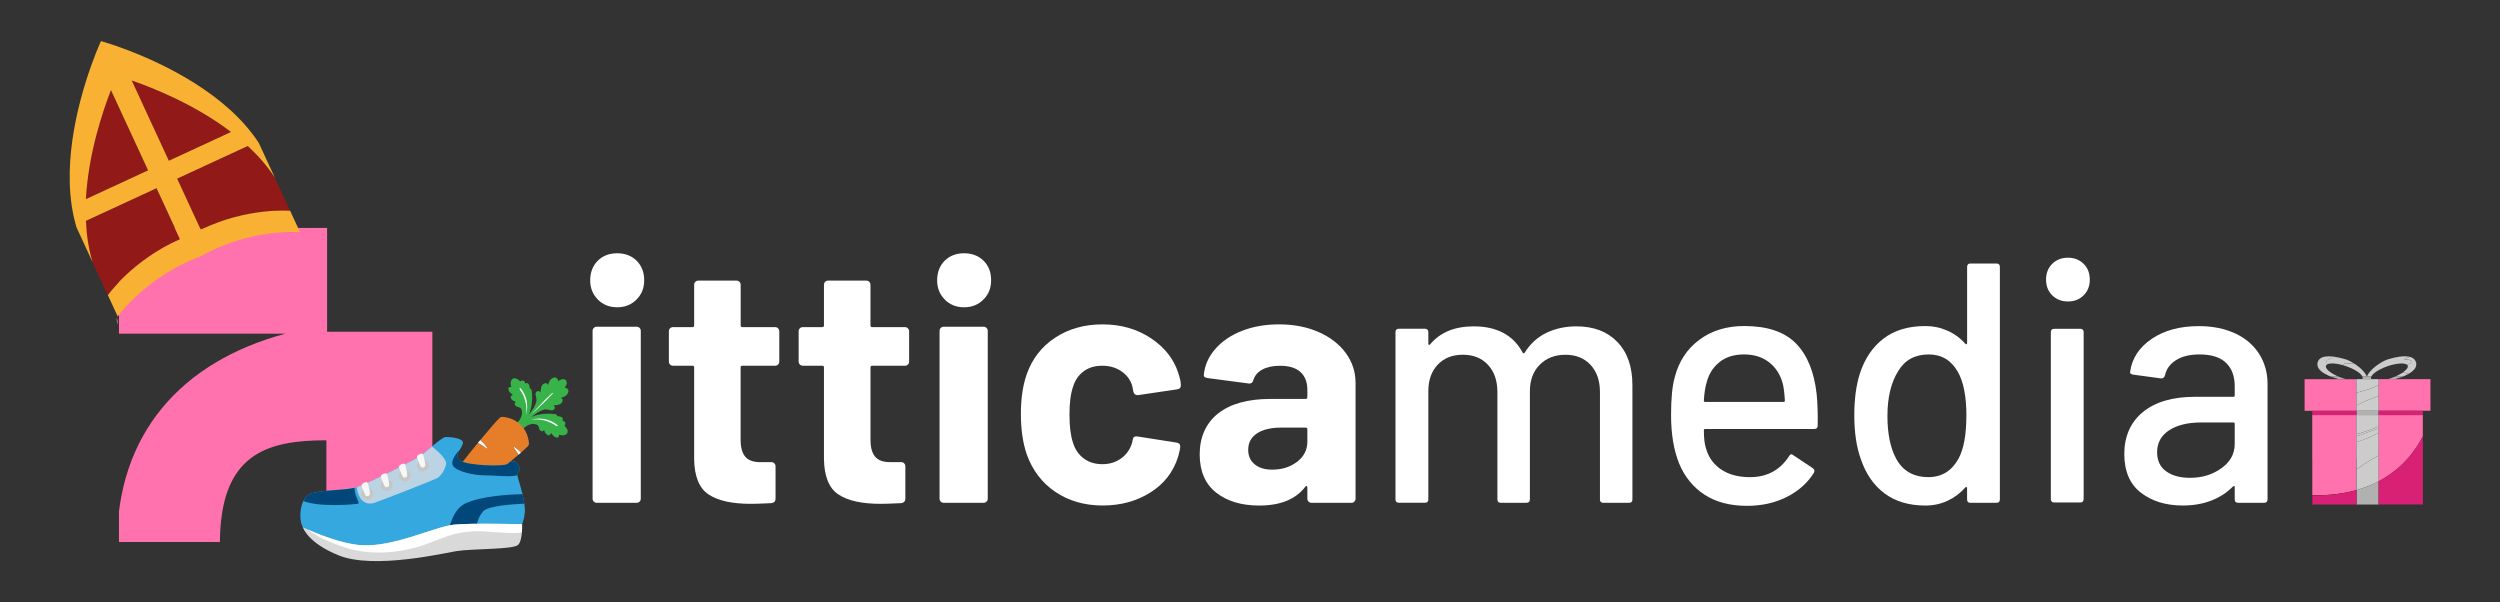 <?xml version="1.0" encoding="UTF-8"?>
<svg xmlns="http://www.w3.org/2000/svg" version="1.1" xmlns:xlink="http://www.w3.org/1999/xlink" viewBox="0 0 772.49 186.07">
  <rect x="0" y="0" width="772.49" height="186.07" fill="#333333" stroke="none"/>
  <!-- Generator: Adobe Illustrator 29.7.0, SVG Export Plug-In . SVG Version: 2.1.1 Build 138)  -->
  <defs>
    <style>
      .st0 {
        fill: #b1b1b1;
      }

      .st1 {
        fill: #fff;
      }

      .st2 {
        fill: #911918;
      }

      .st3 {
        fill: #ff72ad;
      }

      .st4 {
        fill: #ccc;
      }

      .st5 {
        fill: none;
      }

      .st6 {
        fill: #bbd3e2;
      }

      .st6, .st7 {
        mix-blend-mode: multiply;
      }

      .st8 {
        fill: #024779;
      }

      .st7, .st9 {
        fill: #c6c6c5;
      }

      .st10 {
        clip-path: url(#clippath-1);
      }

      .st11 {
        isolation: isolate;
      }

      .st12 {
        fill: #f7f7f6;
      }

      .st13 {
        fill: #37b34a;
      }

      .st14 {
        fill: #35a8e0;
      }

      .st15 {
        fill: #edc5b5;
      }

      .st16 {
        fill: #d82174;
      }

      .st17 {
        fill: #f8b133;
      }

      .st18 {
        fill: #e67d28;
      }

      .st19 {
        clip-path: url(#clippath);
      }

      .st20 {
        fill: #d9d9d9;
      }
    </style>
    <clipPath id="clippath">
      <rect class="st5" x="36.76" y="70.43" width="96.84" height="97.05"/>
    </clipPath>
    <clipPath id="clippath-1">
      <rect class="st5" x="36.76" y="70.43" width="691.59" height="97.05"/>
    </clipPath>
  </defs>
  <g class="st11">
    <g id="Laag_1">
      <g>
        <g class="st19">
          <path class="st3" d="M100.85,136.05c-18.5,0-32.9,4.18-32.9,31.96h-31.8c0-33.86,19.73-56.2,52.02-64.9h-51.81v-32.68h64.71v32.07h32.54v64.93h-32.76v-31.38Z"/>
        </g>
        <g class="st10">
          <path class="st1" d="M183.48,154.99c-.24-.24-.37-.55-.37-.9v-51.86c0-.35.12-.65.37-.9.25-.24.54-.37.9-.37h12.36c.35,0,.65.13.89.37.25.25.37.55.37.9v51.86c0,.35-.12.65-.37.9-.24.25-.54.37-.89.37h-12.36c-.35,0-.65-.12-.9-.37M184.75,92.57c-1.59-1.58-2.38-3.57-2.38-5.97s.78-4.47,2.32-6.02c1.55-1.55,3.56-2.32,6.02-2.32s4.47.78,6.02,2.32c1.55,1.55,2.32,3.56,2.32,6.02s-.8,4.38-2.38,5.97c-1.58,1.59-3.58,2.38-5.97,2.38s-4.38-.79-5.97-2.38"/>
          <path class="st1" d="M240.41,112.64c-.25.25-.54.37-.89.37h-10.14c-.35,0-.53.18-.53.53v22.4c0,2.32.48,4.05,1.43,5.17.95,1.13,2.48,1.69,4.6,1.69h3.49c.35,0,.65.12.9.37.24.25.37.55.37.9v10.03c0,.77-.42,1.23-1.27,1.37-2.96.14-5.07.21-6.34.21-5.85,0-10.21-.97-13.1-2.91-2.89-1.93-4.37-5.58-4.44-10.93v-28.31c0-.35-.18-.53-.53-.53h-6.02c-.35,0-.65-.12-.9-.37-.24-.24-.36-.54-.36-.89v-9.4c0-.35.12-.65.36-.89.25-.24.55-.37.9-.37h6.02c.35,0,.53-.17.53-.53v-12.57c0-.35.12-.65.37-.9.24-.24.54-.37.9-.37h11.83c.35,0,.65.12.9.37.25.25.37.55.37.9v12.57c0,.35.18.53.53.53h10.14c.35,0,.65.13.89.37.24.25.37.54.37.89v9.4c0,.35-.13.65-.37.89"/>
          <path class="st1" d="M280.55,112.64c-.25.25-.55.37-.9.37h-10.14c-.35,0-.53.18-.53.53v22.4c0,2.32.48,4.05,1.43,5.17.95,1.13,2.48,1.69,4.59,1.69h3.49c.35,0,.65.12.89.37.24.25.37.55.37.9v10.03c0,.77-.42,1.23-1.27,1.37-2.96.14-5.07.21-6.34.21-5.85,0-10.21-.97-13.1-2.91-2.89-1.93-4.36-5.58-4.44-10.93v-28.31c0-.35-.18-.53-.53-.53h-6.02c-.35,0-.65-.12-.9-.37-.25-.24-.37-.54-.37-.89v-9.4c0-.35.12-.65.37-.89.25-.24.55-.37.9-.37h6.02c.35,0,.53-.17.53-.53v-12.57c0-.35.12-.65.37-.9.24-.24.54-.37.9-.37h11.83c.35,0,.65.12.9.37.25.25.37.55.37.9v12.57c0,.35.18.53.53.53h10.14c.35,0,.65.13.9.37.24.25.37.54.37.89v9.4c0,.35-.12.65-.37.89"/>
          <path class="st1" d="M290.69,154.99c-.25-.24-.37-.55-.37-.9v-51.86c0-.35.12-.65.37-.9.24-.24.54-.37.89-.37h12.36c.35,0,.65.13.9.37.24.25.37.55.37.9v51.86c0,.35-.13.65-.37.9-.25.25-.55.37-.9.37h-12.36c-.35,0-.65-.12-.89-.37M291.95,92.57c-1.58-1.58-2.38-3.57-2.38-5.97s.77-4.47,2.32-6.02c1.55-1.55,3.56-2.32,6.02-2.32s4.47.78,6.02,2.32c1.55,1.55,2.32,3.56,2.32,6.02s-.8,4.38-2.38,5.97c-1.59,1.59-3.58,2.38-5.97,2.38s-4.38-.79-5.97-2.38"/>
          <path class="st1" d="M326.07,151.98c-4.12-2.81-7.06-6.69-8.82-11.62-1.2-3.52-1.8-7.67-1.8-12.46s.6-8.8,1.8-12.25c1.69-4.79,4.61-8.56,8.77-11.3,4.15-2.74,9.05-4.12,14.68-4.12s10.58,1.41,14.84,4.22c4.26,2.82,7.09,6.38,8.5,10.67.56,1.69.84,2.96.84,3.8v.21c0,.63-.35,1.02-1.06,1.16l-12.14,1.8h-.21c-.64,0-1.06-.35-1.27-1.06l-.32-1.69c-.49-1.83-1.58-3.34-3.27-4.54-1.69-1.19-3.7-1.79-6.02-1.79s-4.15.56-5.7,1.69c-1.55,1.13-2.64,2.68-3.27,4.65-.77,2.11-1.16,5-1.16,8.66s.35,6.55,1.05,8.66c.63,2.11,1.74,3.77,3.33,4.96,1.58,1.2,3.5,1.8,5.76,1.8s4.1-.58,5.76-1.74c1.65-1.16,2.8-2.76,3.43-4.81.07-.14.11-.35.11-.64.07-.07.11-.17.11-.31.07-.85.56-1.2,1.48-1.06l12.14,1.9c.71.14,1.06.53,1.06,1.16,0,.56-.21,1.62-.64,3.17-1.48,4.72-4.35,8.42-8.61,11.09-4.26,2.67-9.17,4.01-14.73,4.01s-10.51-1.41-14.63-4.23"/>
          <path class="st1" d="M400.8,142.69c2.11-1.62,3.17-3.7,3.17-6.23v-3.8c0-.35-.18-.53-.53-.53h-7.6c-3.17,0-5.65.6-7.45,1.79-1.8,1.2-2.7,2.89-2.7,5.07,0,1.9.67,3.4,2.01,4.49,1.34,1.09,3.13,1.64,5.39,1.64,3.03,0,5.6-.81,7.71-2.43M407.45,102.6c3.59,1.59,6.39,3.75,8.4,6.5,2.01,2.75,3.01,5.81,3.01,9.19v35.81c0,.35-.12.65-.37.9-.24.25-.54.37-.89.37h-12.36c-.35,0-.65-.12-.9-.37-.25-.24-.37-.55-.37-.9v-3.49c0-.21-.07-.35-.21-.42-.14-.07-.28,0-.42.21-2.96,3.88-7.71,5.81-14.26,5.81-5.49,0-9.93-1.34-13.31-4.01-3.38-2.67-5.07-6.62-5.07-11.83s1.9-9.63,5.7-12.62c3.8-2.99,9.23-4.49,16.27-4.49h10.77c.35,0,.53-.18.53-.53v-2.32c0-2.32-.71-4.13-2.11-5.44-1.41-1.3-3.52-1.95-6.34-1.95-2.18,0-4,.39-5.44,1.16-1.45.78-2.38,1.87-2.8,3.27-.21.78-.67,1.13-1.37,1.06l-12.78-1.69c-.85-.14-1.24-.46-1.16-.95.28-2.96,1.46-5.63,3.54-8.03,2.08-2.39,4.82-4.26,8.24-5.6,3.41-1.34,7.23-2.01,11.46-2.01,4.57,0,8.66.79,12.25,2.38"/>
          <path class="st1" d="M499.76,105.67c3.1,3.2,4.65,7.66,4.65,13.36v35.28c0,.71-.35,1.06-1.05,1.06h-7.92c-.71,0-1.06-.35-1.06-1.06v-33.17c0-3.52-.97-6.32-2.91-8.4-1.93-2.08-4.52-3.12-7.76-3.12s-5.88,1.02-7.92,3.06c-2.04,2.04-3.06,4.79-3.06,8.24v33.38c0,.71-.35,1.06-1.06,1.06h-7.92c-.71,0-1.06-.35-1.06-1.06v-33.17c0-3.52-.97-6.32-2.91-8.4-1.93-2.08-4.52-3.12-7.76-3.12s-5.83,1.02-7.76,3.06c-1.94,2.04-2.91,4.79-2.91,8.24v33.38c0,.71-.35,1.06-1.06,1.06h-8.03c-.71,0-1.06-.35-1.06-1.06v-51.65c0-.7.35-1.06,1.06-1.06h8.03c.7,0,1.06.35,1.06,1.06v3.59c0,.14.05.25.16.31.11.07.23.04.37-.11,3.1-3.73,7.6-5.59,13.52-5.59,3.59,0,6.65.69,9.19,2.06,2.53,1.37,4.5,3.4,5.91,6.07.21.28.42.28.63,0,1.69-2.74,3.92-4.78,6.71-6.13,2.78-1.33,5.87-2,9.24-2,5.35,0,9.58,1.6,12.67,4.81"/>
          <path class="st1" d="M531.45,111.79c-1.97,1.51-3.31,3.54-4.02,6.07-.49,1.55-.81,3.52-.95,5.91,0,.28.14.42.42.42h24.19c.28,0,.43-.14.43-.42-.14-2.32-.35-4.05-.64-5.17-.71-2.75-2.09-4.95-4.17-6.6-2.08-1.65-4.67-2.48-7.77-2.48s-5.53.76-7.5,2.27M561.66,131.49c0,.71-.35,1.06-1.05,1.06h-33.7c-.28,0-.42.14-.42.42,0,2.39.21,4.22.63,5.49.77,2.82,2.34,5.02,4.7,6.6,2.36,1.59,5.34,2.38,8.93,2.38,5.21,0,9.23-2.14,12.04-6.44.35-.71.81-.81,1.37-.32l6.02,4.01c.49.42.6.88.32,1.37-1.97,3.17-4.77,5.67-8.4,7.5-3.63,1.83-7.73,2.74-12.31,2.74-5.14,0-9.47-1.12-12.99-3.38-3.52-2.25-6.16-5.45-7.92-9.61-1.69-4.15-2.53-9.19-2.53-15.1,0-5.14.39-9.05,1.16-11.73,1.27-4.86,3.8-8.7,7.61-11.51,3.8-2.82,8.41-4.23,13.83-4.23,7.11,0,12.43,1.78,15.95,5.34,3.52,3.56,5.67,8.78,6.44,15.69.28,2.89.39,6.12.32,9.71"/>
          <path class="st1" d="M607.61,128.43c0-5.91-.88-10.42-2.64-13.52-2.04-3.59-5.04-5.39-8.98-5.39-4.23,0-7.36,1.69-9.4,5.07-2.25,3.52-3.38,8.17-3.38,13.94,0,5.42.88,9.79,2.64,13.09,2.04,3.88,5.39,5.81,10.03,5.81,4.09,0,7.18-1.9,9.29-5.7,1.62-2.96,2.43-7.39,2.43-13.31M608.87,81.42h8.03c.7,0,1.05.35,1.05,1.06v71.83c0,.71-.35,1.06-1.05,1.06h-8.03c-.7,0-1.05-.35-1.05-1.06v-3.49c0-.14-.06-.24-.16-.32-.11-.07-.23-.03-.37.11-1.55,1.76-3.38,3.14-5.49,4.12-2.11.99-4.4,1.48-6.86,1.48-5.07,0-9.28-1.25-12.62-3.75-3.35-2.5-5.79-6.04-7.34-10.62-1.34-3.73-2.01-8.24-2.01-13.52,0-4.93.56-9.19,1.69-12.78,1.48-4.64,3.91-8.27,7.29-10.88,3.38-2.61,7.71-3.91,12.99-3.91,2.39,0,4.66.47,6.82,1.43,2.14.95,3.99,2.31,5.54,4.07.14.14.27.18.37.11.1-.07.16-.18.16-.32v-23.56c0-.7.35-1.06,1.05-1.06"/>
          <path class="st1" d="M633.7,154.2v-51.54c0-.7.35-1.06,1.06-1.06h8.03c.7,0,1.05.35,1.05,1.06v51.54c0,.7-.35,1.06-1.05,1.06h-8.03c-.71,0-1.06-.35-1.06-1.06M634.12,91.25c-1.27-1.27-1.9-2.89-1.9-4.86s.63-3.59,1.9-4.86c1.27-1.27,2.88-1.9,4.86-1.9s3.59.64,4.86,1.9c1.27,1.27,1.9,2.89,1.9,4.86s-.63,3.59-1.9,4.86c-1.27,1.27-2.89,1.9-4.86,1.9s-3.59-.64-4.86-1.9"/>
          <path class="st1" d="M686.4,144.69c2.75-1.97,4.12-4.47,4.12-7.5v-6.23c0-.28-.14-.42-.42-.42h-9.93c-4.15,0-7.46.81-9.93,2.43-2.46,1.62-3.7,3.88-3.7,6.76,0,2.61.93,4.58,2.8,5.91,1.86,1.34,4.31,2.01,7.34,2.01,3.73,0,6.97-.99,9.72-2.96M690.68,103.02c3.2,1.51,5.67,3.63,7.39,6.34,1.72,2.71,2.59,5.79,2.59,9.24v35.7c0,.71-.35,1.06-1.05,1.06h-8.03c-.7,0-1.06-.35-1.06-1.06v-3.8c0-.35-.17-.42-.52-.21-1.83,1.9-4.07,3.36-6.71,4.38-2.64,1.02-5.58,1.53-8.82,1.53-5.21,0-9.52-1.32-12.94-3.96-3.42-2.64-5.13-6.63-5.13-11.99s1.92-9.81,5.76-12.94c3.84-3.13,9.2-4.7,16.11-4.7h11.83c.28,0,.42-.14.42-.42v-2.85c0-3.1-.89-5.51-2.69-7.23-1.79-1.73-4.52-2.59-8.19-2.59-2.96,0-5.37.58-7.23,1.74-1.87,1.17-3.01,2.73-3.44,4.71-.21.7-.63,1.02-1.27.95l-8.56-1.16c-.7-.14-1.02-.42-.95-.84.56-4.15,2.78-7.55,6.65-10.19,3.87-2.64,8.73-3.96,14.58-3.96,4.29,0,8.04.76,11.25,2.27"/>
          <path d="M716.4,153.46c-1.27-1.27-1.9-2.88-1.9-4.86s.63-3.59,1.9-4.86c1.27-1.27,2.88-1.9,4.86-1.9s3.59.63,4.86,1.9c1.27,1.27,1.9,2.89,1.9,4.86s-.64,3.59-1.9,4.86c-1.27,1.27-2.89,1.9-4.86,1.9s-3.59-.63-4.86-1.9"/>
        </g>
        <rect x="714.5" y="141.74" width="13.84" height="13.84"/>
      </g>
      <g>
        <g>
          <path class="st13" d="M175.03,132.27c-.17-.26-.35-.49-.5-.64-.01-.01-.02-.02-.03-.03,0,0-.02-.02-.03-.02-.04-.02-.08-.05-.11-.07,0,0,0,0,0,0,.01,0,.02-.01.03-.02l.02-.02c.1-.08.27-.22.27-.52.02-.17-.02-.34-.1-.51-.03-.05-.07-.1-.11-.15-.08-.08-.19-.15-.3-.19-.14-.06-.29-.11-.46-.14.03-.02.06-.04.08-.07.02-.01.03-.03.04-.05.15-.28.11-.57-.12-.8-.11-.11-.25-.19-.34-.23-.38-.16-.8-.24-1.2-.22.04-.14,0-.27-.1-.38-.14-.14-.39-.23-.77-.27-1.47-.17-2.98-.13-4.49.12-.98.16-1.9.45-2.73.84,2.06-1.66,4.02-2.63,4.98-2.36.01,0,.02,0,.03,0,.17.01.32.04.46.08.04,0,.07.02.12.03.31.09.73.2,1.03.12.5-.13.78-.43.76-.8-.01-.2-.13-.42-.32-.61-.04-.04-.07-.07-.11-.1.09,0,.18-.02.28-.02.8-.07,1.71-.14,2.27-.78.26-.3.42-.93.1-1.28,0,0-.01-.01-.02-.02-.13-.13-.27-.19-.41-.21.62-.17,1.29-.38,1.76-.83.36-.34.73-.92.62-1.44-.04-.2-.13-.37-.27-.51-.26-.26-.62-.34-.9-.37.72-.82.88-1.82.36-2.34-.52-.52-1.52-.36-2.34.36-.02-.29-.11-.65-.37-.9-.14-.14-.31-.23-.51-.27-.52-.11-1.1.27-1.44.62-.45.47-.66,1.14-.83,1.76-.03-.14-.09-.29-.21-.41,0,0-.01-.01-.02-.02-.35-.32-.98-.16-1.28.1-.64.56-.72,1.47-.78,2.27,0,.09-.02.19-.02.28-.03-.04-.07-.08-.1-.11-.19-.19-.41-.31-.61-.32-.37-.02-.67.25-.8.76-.08.3.03.72.12,1.03.01.04.02.08.03.12.04.14.06.29.08.46,0,.01,0,.02,0,.03.27.96-.7,2.92-2.36,4.98.39-.83.67-1.75.84-2.73.25-1.51.29-3.02.12-4.49-.04-.37-.14-.63-.27-.77-.11-.11-.24-.14-.38-.1.01-.4-.06-.82-.22-1.2-.04-.09-.11-.22-.23-.34-.23-.23-.52-.27-.8-.12-.02,0-.03.02-.05.04-.02.03-.05.06-.07.08-.04-.17-.08-.33-.14-.46-.04-.12-.11-.22-.19-.3-.04-.04-.09-.08-.15-.11-.17-.09-.34-.12-.51-.11-.29,0-.44.18-.52.27l-.02.02s-.02.02-.02.03c0,0,0,0,0,0-.02-.04-.05-.08-.07-.11,0,0-.01-.02-.02-.03-.01-.01-.02-.02-.03-.03-.15-.15-.38-.33-.64-.5-.24-.14-.46-.24-.65-.29-.2-.05-.37-.06-.52-.05-.33.04-.59.22-.78.53-.14.22-.22.46-.25.73-.03.23-.02.48.01.74.02.17.06.34.12.51.03.07.05.14.08.21,0,0-.02,0-.02,0-.51-.13-.73.03-.83.19-.23.36.04,1.02.31,1.33.06.07.13.14.2.21.25.25.53.47.81.68-.12.03-.23.09-.33.15-.3.2-.42.51-.33.79.06.18.17.35.33.51.34.34.84.57,1.28.7-.19.12-.34.27-.39.46-.05.19,0,.39.13.6.04.06.08.11.13.16.2.2.44.27.64.32.33.08.71.18.95.42.1.1.18.23.22.37,0,0,0,0,0,.01.46,1.2,0,2.34-.45,3.07-.95,1.53-2.77,2.74-4.33,2.9-.09,0-.16.09-.15.19,0,.04.02.08.05.1.04.04.08.05.14.05.23-.02.52-.04.83,0,.13.02.24.03.35.05.17.03.33.05.48.06.3.01.57-.05.9-.19,0,0,0,0,.01,0,.3-.16.55-.37.81-.57.17-.13.33-.26.5-.38.12-.07.24-.15.36-.23h0s.02.06.04.08c.02.02.04.03.07.04h.01c-.08.12-.16.24-.23.36-.11.17-.24.33-.38.5-.2.25-.4.51-.57.81,0,0,0,0,0,.01-.15.32-.21.59-.19.9,0,.16.03.32.06.48.02.11.03.22.05.35.04.31.02.61,0,.83,0,.05.01.1.05.14.03.03.06.05.1.05.09,0,.18-.06.19-.15.15-1.56,1.37-3.38,2.9-4.33.74-.46,1.87-.91,3.07-.45,0,0,0,0,.01,0,.15.05.27.12.37.22.24.24.34.62.42.95.04.19.12.44.32.64.05.05.1.09.16.13.21.14.41.19.6.13.19-.05.34-.2.46-.39.12.45.36.94.7,1.28.16.16.33.27.51.33.29.1.59-.03.79-.33.07-.1.12-.21.15-.33.21.27.43.56.68.81.07.07.14.14.21.2.31.27.97.54,1.33.31.16-.1.32-.32.19-.83,0,0,0-.02,0-.02.07.03.14.06.21.08.17.06.34.1.51.12.26.04.51.04.74.01.28-.03.52-.12.73-.25.31-.19.49-.45.53-.78.01-.15,0-.32-.05-.52-.05-.19-.15-.41-.29-.65Z"/>
          <path class="st18" d="M158.73,138.15s0,0,0,0c.05-.05.14-.05.21,0,.57.37,1.11.83,1.64,1.35h0c.13.13.25.26.37.39,1.05-.92,1.81-1.63,2.17-2.02.23-.25.35-.59.32-.93-.18-2.22-1.05-4.17-2.51-5.62-1.46-1.46-3.4-2.33-5.62-2.51-.34-.03-.68.09-.92.32-.84.79-3.18,3.44-6,6.86.28.23.55.48.81.74h.01c.52.53.97,1.08,1.35,1.65.05.08.05.16,0,.21,0,0,0,0,0,0-.05.05-.15.03-.23-.03-.03-.02-1.04-.84-2.63-1.74-1.54,1.86-3.19,3.91-4.81,5.98-.87,1.11-1.67,2.14-2.39,3.09.04.04.09.09.13.13h.01c.52.53.97,1.08,1.35,1.65h0c.05.08.05.16,0,.21,0,0,0,0,0,0-.05.05-.15.03-.23-.03-.03-.02-.7-.57-1.8-1.25-6.81,9.03-6.95,10.77-6.99,11.38-.03.35.1.7.35.95.25.25.6.38.95.35.48-.04,1.65-.13,6.43-3.41-.63-.99-1.11-1.59-1.13-1.61-.06-.08-.07-.17-.03-.23,0,0,0,0,0,0,.05-.05.13-.05.21,0,.57.38,1.11.83,1.63,1.35h0s0,0,0,.01c2.03-1.42,4.66-3.37,8.06-6.03.39-.3.77-.61,1.15-.91-.77-1.3-1.43-2.1-1.45-2.13-.06-.08-.07-.17-.03-.23,0,0,0,0,0,0,.05-.05.13-.05.21,0,.57.38,1.11.83,1.64,1.35h0s0,0,0,0c.13.13.26.27.39.41,3.4-2.71,6.61-5.38,8.85-7.32-.78-1.31-1.44-2.12-1.46-2.15-.06-.08-.07-.17-.03-.23Z"/>
          <path class="st1" d="M141.99,147.67c-.38-.57-.83-1.12-1.35-1.63h-.01c-.04-.06-.09-.1-.13-.14-.18.24-.37.48-.54.71,1.11.68,1.78,1.23,1.8,1.25.08.06.17.08.23.03,0,0,0,0,0,0,.05-.05.05-.14,0-.21h0ZM150.55,138.58s0,0,0,0c.05-.05.05-.14,0-.21-.37-.57-.83-1.12-1.35-1.64h-.01c-.26-.27-.53-.52-.81-.75-.23.27-.46.55-.69.84,1.59.89,2.6,1.71,2.63,1.74.08.06.17.08.23.03ZM160.59,139.49c-.52-.52-1.07-.97-1.64-1.35-.08-.05-.16-.05-.21,0,0,0,0,0,0,0-.05.06-.03.15.03.23.02.03.68.84,1.46,2.15.26-.22.5-.44.74-.64-.12-.13-.24-.26-.37-.39h0ZM150.99,147.44h0c-.52-.52-1.07-.97-1.64-1.35-.08-.05-.16-.05-.21,0,0,0,0,0,0,0-.05.06-.03.15.03.23.02.03.67.83,1.45,2.13.26-.2.51-.41.76-.61-.13-.14-.25-.27-.39-.41h0ZM141.38,155.39c-.52-.52-1.07-.97-1.63-1.35-.08-.05-.16-.05-.21,0,0,0,0,0,0,0-.05.06-.03.15.03.23.02.02.5.62,1.13,1.61.23-.16.46-.32.7-.49,0,0,0,0,0,0h0ZM172.12,131.25c-3.93-3.05-8.04-1.51-8.04-1.51,3.99-.7,7.03,1.34,7.86,1.9.39.26.54-.11.17-.4ZM160.61,120.31c.57.83,2.61,3.88,1.9,7.86,0,0,1.54-4.11-1.5-8.04-.29-.37-.66-.22-.4.17ZM164.5,127.77l1.23-1.14s3.47-3.21,4.95-4.89c.31-.35.17-.48-.18-.18-1.68,1.48-4.88,4.93-4.89,4.95l-1.14,1.23s-.01.02,0,.03c0,0,.02,0,.03,0Z"/>
        </g>
        <g>
          <path class="st14" d="M162.12,158.72c-.32,2.24-.7,5.41-4.94,6.09-4.25.68-14.61-.84-16.6-.64-4.66.45-12.02,6.12-24.66,6.12-9.84,0-20.89-4.99-22.34-7.37-1-1.64-1.13-5.52.16-8.12.59-1.19,1.47-2.11,2.7-2.43,3.97-1.03,9.8-.85,13.11-1.64.24-.06.47-.12.68-.19.1-.03.2-.07.3-.1,4.75-1.79,18.12-8.61,19.68-9.75.53-.38,1.84-1.55,3.25-2.73,1.73-1.46,3.59-2.93,4.22-2.93,1.14,0,6.11.22,5.28,2.26-.25.61-.58,1.17-.88,1.68h0c-.69,1.2-1.18,2.2.05,3.31,1.76,1.59,13.88,2.04,14.81,1.02.93-1.02,2.48-1.13,3.31.57.83,1.7-.52,2.04-.41,2.95.06.51.94,3.08,1.61,5.87.23.99.44,2,.58,2.96.16,1.15.22,2.22.1,3.08Z"/>
          <path class="st6" d="M135.05,147.76c-1.02.55-17.11,6.87-19.39,7.61-2.62.85-4.88-.67-5.42-4.83.1-.03.2-.07.3-.1,4.75-1.79,18.12-8.61,19.68-9.75.53-.38,1.84-1.55,3.25-2.73,1.38,1.07,3.79,3.13,4.36,4.9.27.83-1.13,4.02-2.78,4.91Z"/>
          <path class="st8" d="M110.71,155.6c-.69.26-12.06,1.25-16.97-.8.59-1.19,1.47-2.11,2.7-2.43,3.97-1.03,9.8-.85,13.11-1.64-.05,2.57,1.74,4.64,1.15,4.87Z"/>
          <g>
            <path class="st9" d="M115.37,152.66c0,1-.81,1.81-1.81,1.81s-1.82-.81-1.82-1.81.81-1.82,1.82-1.82,1.81.81,1.81,1.82Z"/>
            <path class="st7" d="M114.49,152.66c0,.52-.42.94-.93.94s-.94-.42-.94-.94.42-.94.94-.94.93.42.93.94Z"/>
          </g>
          <g>
            <path class="st9" d="M121.32,149.91c0,1-.81,1.81-1.82,1.81s-1.81-.81-1.81-1.81.81-1.82,1.81-1.82,1.82.81,1.82,1.82Z"/>
            <path class="st7" d="M120.44,149.91c0,.52-.42.94-.94.94s-.93-.42-.93-.94.42-.94.93-.94.94.42.94.94Z"/>
          </g>
          <g>
            <path class="st9" d="M126.92,146.88c0,1-.81,1.81-1.81,1.81s-1.82-.81-1.82-1.81.81-1.82,1.82-1.82,1.81.81,1.81,1.82Z"/>
            <path class="st7" d="M126.04,146.88c0,.52-.42.93-.93.93s-.94-.42-.94-.93.42-.94.94-.94.93.42.93.94Z"/>
          </g>
          <g>
            <path class="st9" d="M132.48,143.87c0,1-.81,1.81-1.82,1.81s-1.81-.81-1.81-1.81.81-1.81,1.81-1.81,1.82.81,1.82,1.81Z"/>
            <path class="st7" d="M131.6,143.87c0,.52-.42.94-.94.94s-.93-.42-.93-.94.42-.94.93-.94.94.42.94.94Z"/>
          </g>
          <path class="st12" d="M114.29,152.66c-.01.59-1.13.92-1.39.36-.26-.56-1.16-2.44-1.16-3.06s1.5-1.27,1.82-.79c.31.48.75,2.91.74,3.49Z"/>
          <path class="st12" d="M120.25,149.91c-.01.59-1.13.92-1.39.36-.26-.56-1.16-2.44-1.16-3.06s1.5-1.27,1.81-.79c.31.48.75,2.91.74,3.5Z"/>
          <path class="st12" d="M125.84,146.93c-.01.59-1.13.92-1.39.36-.26-.56-1.16-2.44-1.16-3.06s1.5-1.27,1.82-.79c.31.48.75,2.9.73,3.49Z"/>
          <path class="st12" d="M131.4,143.84c-.01.59-1.13.92-1.39.36-.26-.56-1.16-2.44-1.16-3.06s1.5-1.27,1.81-.79c.31.48.75,2.91.74,3.5Z"/>
          <path class="st8" d="M159.84,146.81c-1.8.74-7.47.03-10.28.06-2.81.04-8.59-1.14-9.61-3.01-1.02-1.87,2.13-4.9,2.13-4.9-.69,1.2-1.18,2.2.05,3.3,1.76,1.59,13.88,2.04,14.81,1.02.93-1.02,2.48-1.13,3.31.57.83,1.7-.52,2.04-.41,2.95Z"/>
          <path class="st8" d="M162.02,155.64c-3.15.12-11.2.61-12.76,2.39-1.96,2.22-2.13,5.37-2.13,5.37h-8.34s.97-5.84,4.93-7.8c4.8-2.37,14.23-2.83,17.72-2.92.23.99.44,2,.58,2.96Z"/>
          <path class="st20" d="M93.58,162.92s1.42,4.83,11.18,8.73c10.77,4.31,32.37-.72,36.29-1.36,4.88-.79,17.58-.45,19.05-1.93,1.46-1.46,1.2-6.38,1.2-6.38,0,0-15.61-.43-21.05.14-6.2.65-19.28,7.36-29.49,6.27-7.71-.83-17.19-5.48-17.19-5.48Z"/>
          <path class="st1" d="M101.85,167.39c2.71,1.11,5.46,2.18,8.35,2.72,6.38,1.2,13.05.63,19.26-1.22,3.01-.89,5.83-2.23,8.8-3.22,2.89-.96,5.78-1.45,8.83-1.53,3.12-.08,14.13,1.23,14.2.13.08-1.25.03-2.28.03-2.28,0,0-15.61-.43-21.05.14-6.2.65-19.28,7.36-29.49,6.27-5.83-.63-12.67-3.43-15.66-4.77,2.01,1.61,4.37,2.79,6.74,3.76Z"/>
        </g>
      </g>
      <g>
        <path class="st15" d="M36.05,98.17c.02.66.07,1.34.13,2.03.09-.29.14-.6.12-.96-.02-.37-.12-.72-.25-1.07Z"/>
        <path class="st2" d="M26.55,61.52l19.21-8.89-11.47-24.8c-2.57,6.61-7.01,19.78-7.74,33.68Z"/>
        <path class="st2" d="M54.74,55.21l7.29,15.77c14.45-7.02,27.63-5.83,27.63-5.83l-4.74-10.24c-2.33-3.59-5.2-6.85-8.37-9.79l-21.82,10.09Z"/>
        <path class="st2" d="M71.38,40.78c-11.07-8.44-23.98-13.59-30.68-15.91l11.47,24.8,19.21-8.89Z"/>
        <path class="st2" d="M55.62,73.94l-7.29-15.77-21.82,10.09c.19,4.32.81,8.61,2.04,12.72l4.74,10.24s7.63-10.81,22.33-17.28Z"/>
        <path class="st17" d="M36.35,97.83s3.29-4.66,9.7-9.68c3.36-2.64,7.58-5.37,12.63-7.6.51-.22,1.03-.44,1.55-.66.02,0,.04-.02.06-.03.54-.22,1.1-.43,1.66-.64h0s0,0,0,0c.52-.29,1.04-.58,1.56-.85.02-.01.04-.02.06-.03.5-.26,1.01-.52,1.51-.76,6.06-2.94,11.89-4.44,16.63-5.19,6.55-1.04,11-.64,11-.64l-2.59-5.61-.46-1s-13.17-1.18-27.63,5.83l-7.29-15.77,21.82-10.09c3.17,2.94,6.04,6.2,8.37,9.79l-4.96-10.72c-1.24-1.91-2.64-3.73-4.15-5.46h0c-11.99-13.7-31.33-21.56-40.08-24.58h0s0,0,0,0c-.17-.06-.33-.11-.49-.17,0,0-.02,0-.03,0-2.52-.86-4.03-1.27-4.03-1.27h0s0,0-.01.02c0,0,0,0,0,.01,0,.01-.01.02-.02.04,0,.02-.02.04-.03.07,0,0,0,.02-.01.02-.01.03-.03.07-.05.11,0,0,0,.02-.01.02-.02.04-.04.09-.06.14,0,0,0,.02-.01.03-.24.55-.68,1.55-1.24,2.94,0,0,0,0,0,.01-.06.15-.12.31-.18.46,0,0,0,.02-.01.03-.06.16-.13.32-.19.49,0,0,0,0,0,0h0c-3.36,8.63-9.89,28.45-7.21,46.46h0c.31,2.07.74,4.12,1.31,6.12,0,0,0,0,0,0h0c.05.19.11.38.16.57l4.96,10.72c-1.23-4.1-1.86-8.4-2.04-12.72l21.82-10.09,7.29,15.77c-14.7,6.47-22.33,17.28-22.33,17.28l1.7,3.68,1.35,2.93ZM71.38,40.78l-19.21,8.89-11.47-24.8c6.7,2.32,19.62,7.47,30.68,15.91ZM26.55,61.52c.73-13.9,5.16-27.08,7.74-33.68l11.47,24.8-19.21,8.89Z"/>
      </g>
      <g>
        <path class="st3" d="M734.97,148.72c7.54-3.97,11.62-9.84,13.67-13.9v-6.57h-13.67v20.47ZM712.11,126.93h16.03v-9.76h-16.03v9.76ZM714.47,153.03c5.27.12,9.79-.49,13.67-1.59v-23.18h-13.67v24.77ZM734.97,117.16v9.76h16.03v-9.76h-16.03Z"/>
        <path class="st4" d="M728.14,126.93h6.83v-4.54c-2.83.91-5.25,2.06-6.83,2.89v1.64ZM728.14,151.44c2.54-.72,4.81-1.65,6.83-2.71v-7.98c-2.7,1.47-4.98,2.96-6.83,4.31v6.39ZM717.53,110.44c-.62.25-1.16.75-1.37,1.46-.07.22-.1.44-.1.66,0,.83.46,1.51,1.05,2.04.67.6,1.56,1.09,2.46,1.49.22.1.44.19.66.28h2.35c-.21-.09-.41-.18-.61-.28-2.16-1.02-3.55-2.27-3.26-3.07.07-.19.22-.34.44-.45-.02-.04-.04-.08-.05-.12-.15-.37-.21-.72-.16-1.11.59-.32,1.26-.63,1.89-.71.7-.09,1.46,0,2.16,0,.11,0,.22,0,.34,0-1.1-.27-2.47-.52-3.73-.53-.74,0-1.44.09-2.07.35ZM728.14,121.32c.22-.05.44-.1.67-.16,2.3-.57,4.4-1.31,6.16-2.14v-1.86h-6.83v4.16ZM728.14,136.64c2.84-.92,5.08-1.93,6.83-2.9v-1.33c-2.99,1.02-5.2,1.82-6.83,2.43v1.8ZM742.86,111.03c.47-.36,1.14-.58,1.76-.77-.48-.12-1-.17-1.53-.17-2.14,0-4.61.74-5.53,1.04-.02,0-.03.01-.05.02-1.04.41-2.59,1.28-3.93,2.42-.93.8-1.79,1.73-2.23,2.78-.44-1.05-1.3-1.98-2.23-2.78-.57-.48-1.18-.92-1.77-1.29-.64.03-1.3,0-1.94,0-.31,0-.69-.04-.98.09-.22.1-.38.26-.5.46.35.1.72.21,1.08.34,1.77.62,3.26,1.43,4.16,2.2.4.35.69.69.82.99h2.73c.13-.31.42-.65.82-.99.9-.77,2.38-1.58,4.16-2.2,1.46-.51,2.86-.79,3.96-.85.94-.05,1.67.07,2.06.35.55-.18,1.27-.21,1.54-.69.32-.57-.97-.97-2.38-.93ZM742.55,115.03c-.51.36-1.13.72-1.84,1.05-.2.09-.4.19-.61.28h2.35c.59-.23,1.19-.5,1.75-.81-.4-.15-.83-.26-1.23-.38-.14-.04-.28-.08-.43-.13ZM728.14,134.15c3.54-.96,5.62-1.81,6.83-2.43v-3.47h-6.83v5.9Z"/>
        <path class="st0" d="M740.11,116.36c-.37.16-.75.31-1.16.45-.39.13-.77.25-1.14.36h2.11c.43-.11.98-.26,1.58-.46.31-.1.63-.22.96-.34h-2.35ZM728.14,128.25h6.83v-1.32h-6.83v1.32ZM729.91,117.16h2.86c-.05-.06-.1-.13-.12-.2-.06-.18-.04-.38.06-.6h-2.73c.09.22.12.42.06.6-.03.07-.07.14-.12.2ZM722.58,116.36h-2.35c.96.37,1.88.64,2.53.8h2.11c-.37-.1-.75-.22-1.14-.36-.4-.14-.79-.29-1.16-.45ZM728.14,155.89h6.83v-7.16c-2.02,1.06-4.29,1.99-6.83,2.71v4.45Z"/>
        <path class="st4" d="M728.14,145.05c1.85-1.35,4.13-2.84,6.83-4.31v-7.01c-1.75.98-3.99,1.98-6.83,2.9v8.41ZM728.14,134.84c1.63-.61,3.84-1.41,6.83-2.43v-.68c-1.21.62-3.29,1.47-6.83,2.43v.68ZM725.13,111.13c-.38-.12-1.03-.32-1.81-.51-.11,0-.22,0-.34,0-.7,0-1.47-.09-2.16,0-.63.08-1.3.39-1.89.71-.05.39.01.73.16,1.11.02.04.04.08.05.12.41-.21,1.08-.29,1.89-.25.83.04,1.82.21,2.88.51.12-.2.28-.36.5-.46.29-.13.67-.09.98-.09.64,0,1.3.04,1.94,0-.8-.5-1.57-.89-2.17-1.13-.02,0-.03-.01-.05-.02ZM746.52,111.9c-.21-.71-.76-1.2-1.37-1.46-.17-.07-.35-.13-.53-.18-.62.19-1.29.41-1.76.77,1.42-.03,2.7.36,2.38.93-.27.49-.99.52-1.54.69.14.1.23.21.28.35.19.54-.38,1.28-1.43,2.02.14.04.29.09.43.13.41.12.83.23,1.23.38.5-.28.97-.6,1.37-.95.58-.53,1.05-1.21,1.05-2.04,0-.22-.03-.44-.1-.66ZM728.14,121.32v3.96c1.58-.84,4-1.98,6.83-2.89v-3.36c-1.77.83-3.87,1.57-6.16,2.14-.22.06-.45.11-.67.16Z"/>
        <path class="st16" d="M714.47,128.25h13.67v-1.32h-13.67v1.32ZM734.97,126.93v1.32h13.67v-1.32h-13.67ZM734.97,148.72v7.16h13.67v-21.06c-2.06,4.05-6.14,9.93-13.67,13.9ZM714.47,153.03v2.86h13.67v-4.45c-3.88,1.1-8.41,1.71-13.67,1.59Z"/>
      </g>
    </g>
  </g>
</svg>